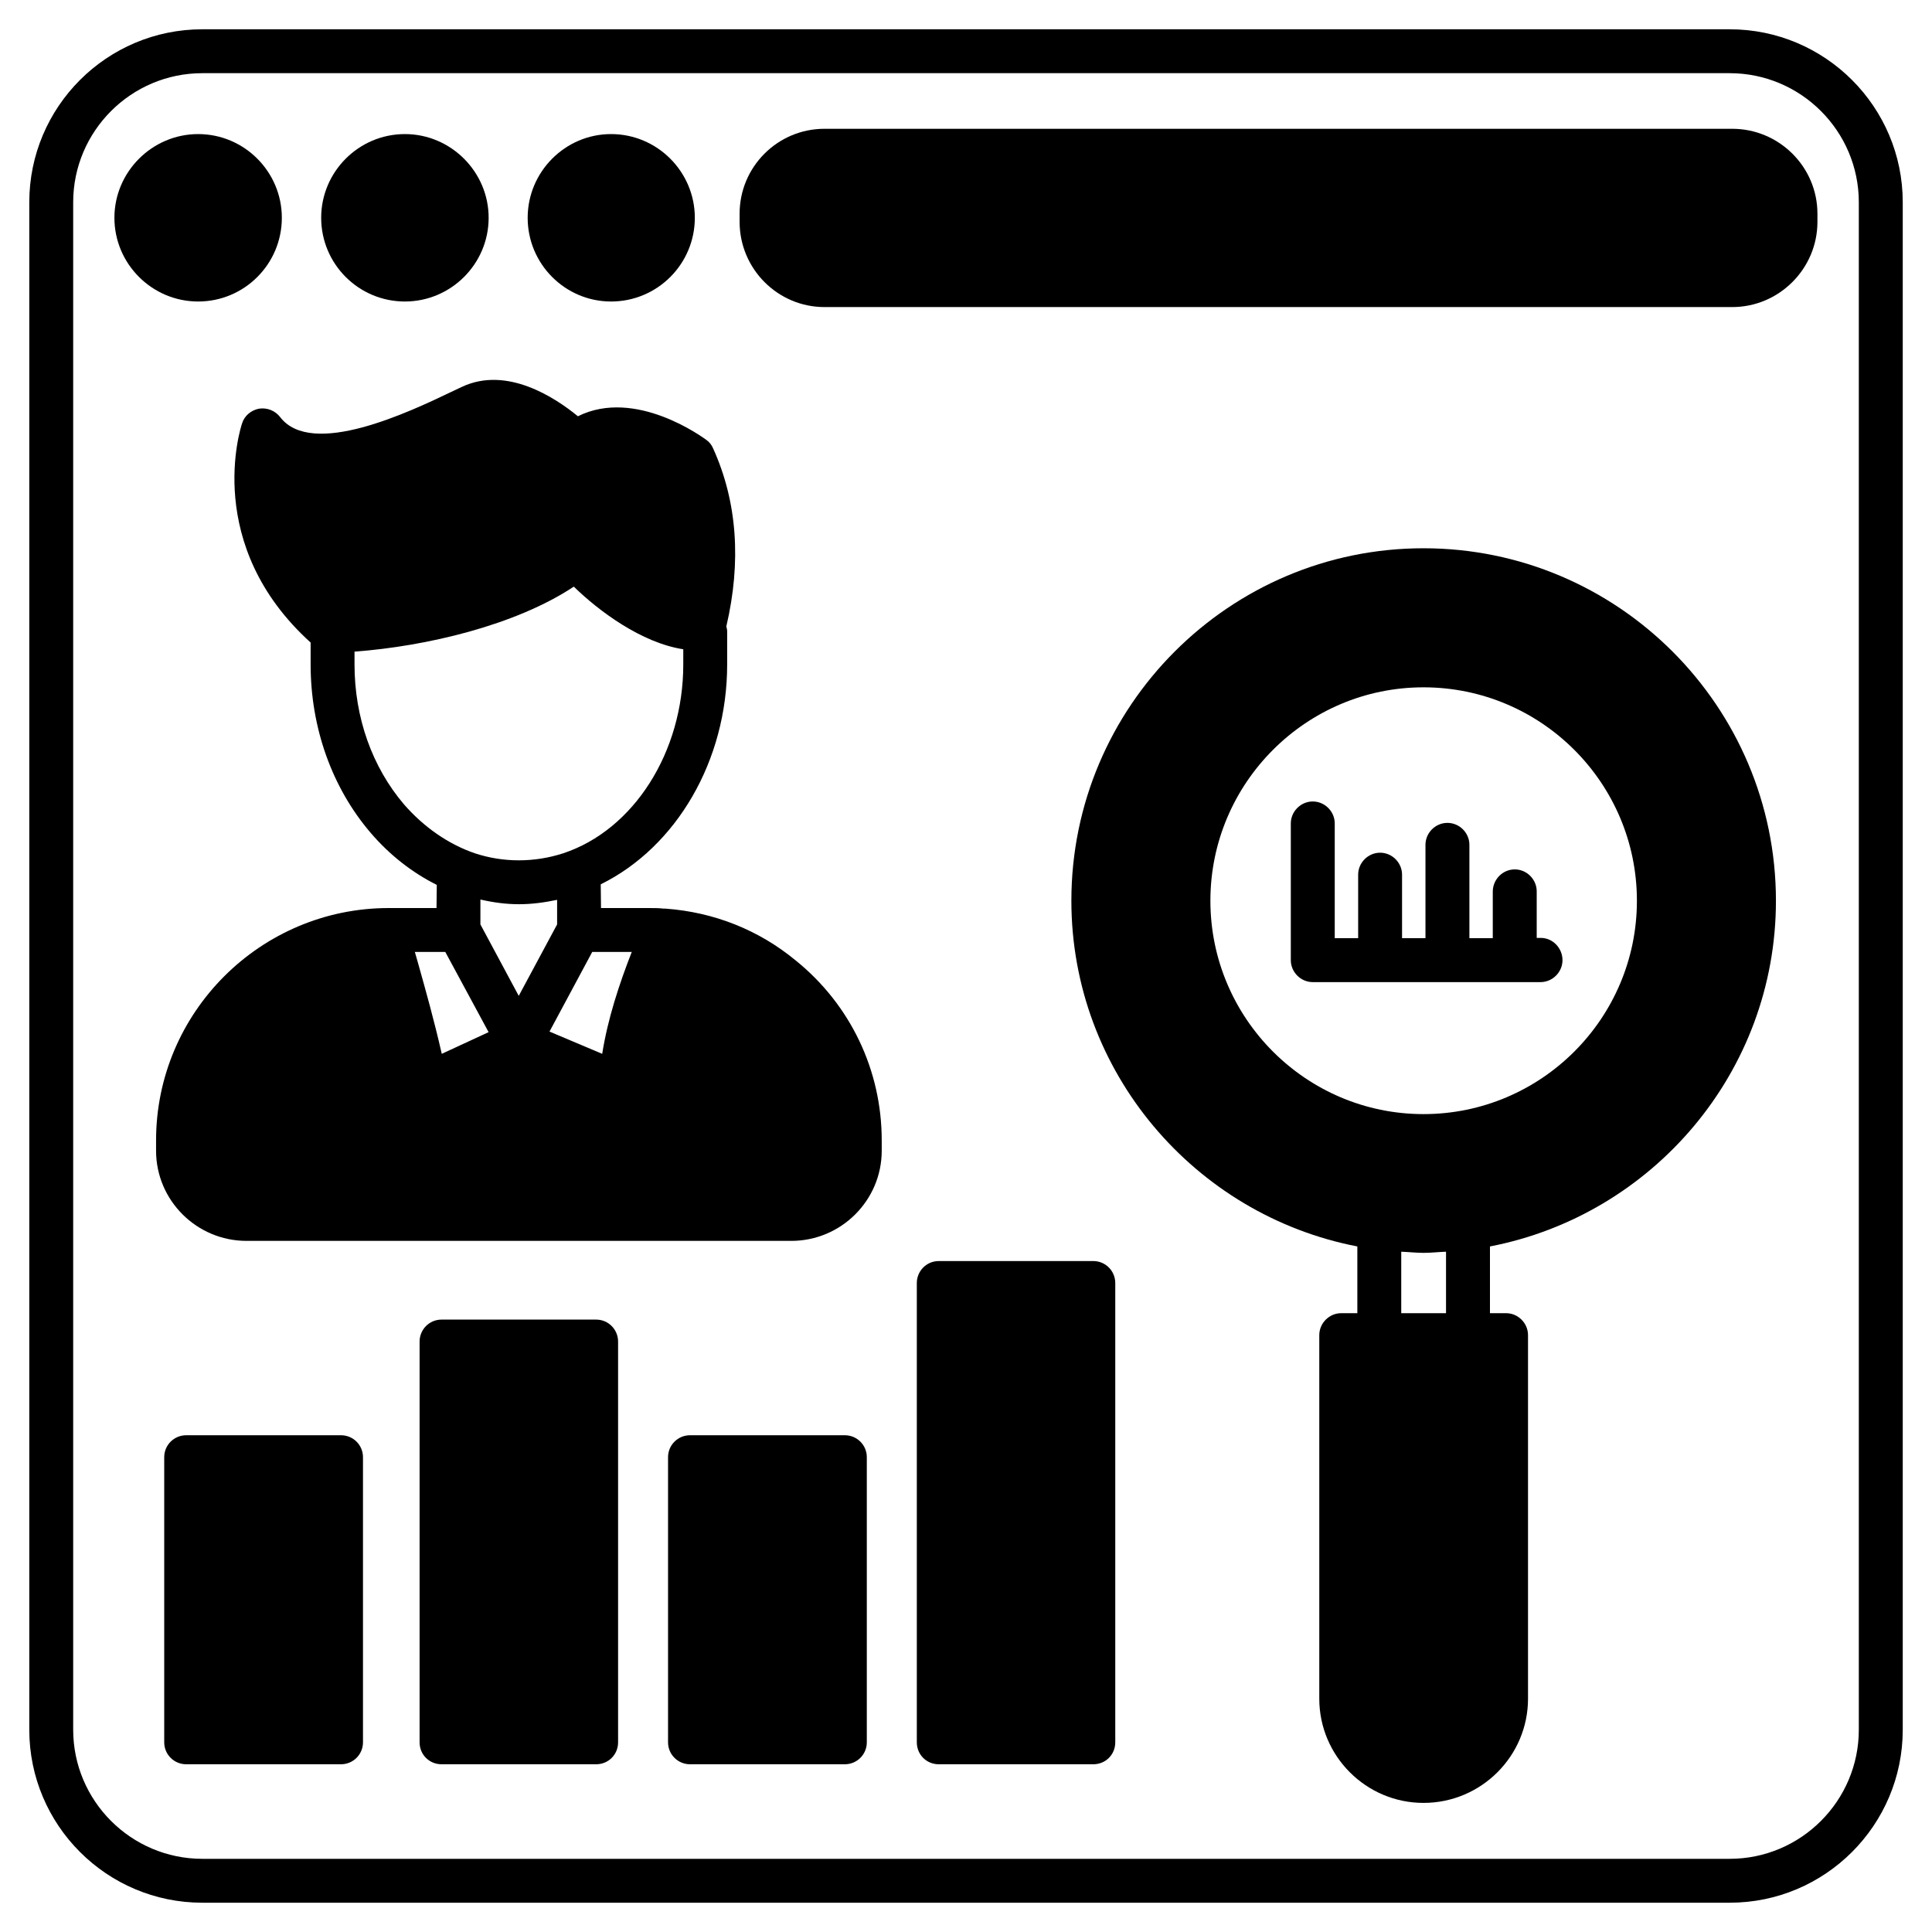 <?xml version="1.0" encoding="UTF-8"?> <svg xmlns="http://www.w3.org/2000/svg" width="50" height="50" viewBox="0 0 50 50" fill="none"><g clip-path="url(#clip0_1668_31812)"><path d="M44.765 0.758H5.235C2.765 0.758 0.758 2.765 0.758 5.235V44.765C0.758 47.235 2.765 49.242 5.235 49.242H44.765C47.235 49.242 49.243 47.235 49.243 44.765V5.235C49.243 2.765 47.235 0.758 44.765 0.758ZM48.106 44.765C48.106 46.606 46.606 48.106 44.765 48.106H5.235C3.394 48.106 1.894 46.606 1.894 44.765V5.235C1.894 3.394 3.394 1.894 5.235 1.894H44.765C46.606 1.894 48.106 3.394 48.106 5.235V44.765Z" fill="black"></path><path d="M47.035 5.53V5.742C47.035 6.955 46.042 7.947 44.83 7.947H21.338C20.125 7.947 19.141 6.955 19.141 5.742V5.53C19.141 4.318 20.125 3.333 21.338 3.333H44.83C46.042 3.333 47.035 4.318 47.035 5.53Z" fill="black"></path><path d="M7.294 5.636C7.294 6.833 6.325 7.803 5.128 7.803C3.938 7.803 2.961 6.833 2.961 5.636C2.961 4.447 3.938 3.47 5.128 3.47C6.325 3.47 7.294 4.447 7.294 5.636Z" fill="black"></path><path d="M12.646 5.636C12.646 6.833 11.669 7.803 10.479 7.803C9.282 7.803 8.312 6.833 8.312 5.636C8.312 4.447 9.282 3.47 10.479 3.47C11.669 3.47 12.646 4.447 12.646 5.636Z" fill="black"></path><path d="M17.982 5.636C17.982 6.833 17.012 7.803 15.815 7.803C14.626 7.803 13.656 6.833 13.656 5.636C13.656 4.447 14.626 3.47 15.815 3.47C17.012 3.47 17.982 4.447 17.982 5.636Z" fill="black"></path><path d="M9.394 37.712V45.091C9.394 45.409 9.136 45.659 8.826 45.659H4.818C4.508 45.659 4.25 45.409 4.25 45.091V37.712C4.25 37.394 4.508 37.144 4.818 37.144H8.826C9.136 37.144 9.394 37.394 9.394 37.712Z" fill="black"></path><path d="M15.996 34.72V45.091C15.996 45.409 15.746 45.659 15.428 45.659H11.428C11.109 45.659 10.859 45.409 10.859 45.091V34.72C10.859 34.409 11.109 34.151 11.428 34.151H15.428C15.746 34.151 15.996 34.409 15.996 34.72Z" fill="black"></path><path d="M22.433 37.712V45.091C22.433 45.409 22.175 45.659 21.865 45.659H17.857C17.547 45.659 17.289 45.409 17.289 45.091V37.712C17.289 37.394 17.547 37.144 17.857 37.144H21.865C22.175 37.144 22.433 37.394 22.433 37.712Z" fill="black"></path><path d="M28.863 33.205V45.091C28.863 45.409 28.613 45.659 28.295 45.659H24.295C23.977 45.659 23.727 45.409 23.727 45.091V33.205C23.727 32.894 23.977 32.636 24.295 32.636H28.295C28.613 32.636 28.863 32.894 28.863 33.205Z" fill="black"></path><path d="M20.592 24.856C19.637 24.068 18.479 23.606 17.221 23.515H17.175C17.054 23.5 16.933 23.5 16.797 23.5H15.554L15.547 22.886C17.501 21.924 18.819 19.689 18.819 17.197V16.333C18.819 16.288 18.804 16.25 18.797 16.212C19.191 14.53 19.077 12.977 18.456 11.606C18.418 11.515 18.357 11.439 18.282 11.386C18.198 11.326 16.448 10.03 14.956 10.773C14.365 10.288 13.122 9.47 11.963 10.008L11.675 10.144C10.6 10.659 8.069 11.864 7.251 10.795C7.122 10.629 6.918 10.545 6.706 10.576C6.501 10.614 6.327 10.758 6.266 10.954C6.221 11.083 5.251 14.106 8.039 16.629V17.197C8.039 18.833 8.592 20.386 9.592 21.553C10.085 22.129 10.668 22.583 11.304 22.901L11.297 23.5H10.062C6.744 23.5 4.039 26.197 4.039 29.515V29.78C4.039 31.068 5.092 32.114 6.38 32.114H20.479C21.766 32.114 22.819 31.068 22.819 29.78V29.515C22.819 27.697 22.009 26 20.592 24.856ZM13.425 25.773L12.433 23.924V23.28C12.766 23.356 13.092 23.401 13.433 23.401C13.766 23.401 14.092 23.356 14.418 23.288V23.924L13.425 25.773ZM16.35 24.636C16.024 25.47 15.729 26.364 15.585 27.273L14.221 26.697L15.327 24.636H16.35ZM10.456 20.818C9.63 19.849 9.175 18.568 9.175 17.197V16.864C11.031 16.727 13.342 16.182 14.85 15.182C15.494 15.811 16.6 16.636 17.683 16.803V17.197C17.683 19.462 16.403 21.477 14.577 22.083C13.827 22.326 13.024 22.326 12.289 22.083C11.607 21.849 10.971 21.409 10.456 20.818ZM11.524 24.636L12.645 26.712L11.433 27.273C11.229 26.379 11.016 25.629 10.842 25.008C10.804 24.879 10.774 24.758 10.736 24.636H11.524Z" fill="black"></path><path d="M45.961 23.311C45.961 18.28 41.87 14.189 36.84 14.189C31.817 14.189 27.727 18.28 27.727 23.311C27.727 27.742 30.924 31.447 35.128 32.258V33.985H34.711C34.401 33.985 34.143 34.242 34.143 34.553V43.962C34.143 45.447 35.355 46.659 36.84 46.659C38.333 46.659 39.545 45.447 39.545 43.962V34.553C39.545 34.242 39.287 33.985 38.977 33.985H38.56V32.258C42.764 31.447 45.961 27.75 45.961 23.311ZM36.84 17.788C39.886 17.788 42.363 20.265 42.363 23.311C42.363 26.356 39.886 28.833 36.84 28.833C33.802 28.833 31.325 26.356 31.325 23.311C31.325 20.265 33.802 17.788 36.84 17.788ZM37.423 33.985H36.264V32.394C36.454 32.401 36.651 32.424 36.84 32.424C37.037 32.424 37.227 32.401 37.423 32.394V33.985Z" fill="black"></path><path d="M39.876 24.273H39.77V23.068C39.77 22.758 39.512 22.5 39.202 22.5C38.891 22.5 38.633 22.758 38.633 23.076V24.28H38.028V21.864C38.028 21.553 37.77 21.296 37.459 21.296C37.149 21.296 36.891 21.553 36.891 21.864V24.28H36.285V22.636C36.285 22.326 36.028 22.068 35.717 22.068C35.406 22.068 35.149 22.326 35.149 22.636V24.28H34.543V21.311C34.543 21 34.285 20.742 33.974 20.742C33.664 20.742 33.406 21 33.406 21.311V24.849C33.406 25.159 33.664 25.417 33.974 25.417H39.868C40.179 25.417 40.437 25.159 40.437 24.849C40.437 24.538 40.187 24.273 39.876 24.273Z" fill="black"></path></g><defs><clipPath id="clip0_1668_31812"><rect width="50" height="50" fill="white"></rect></clipPath></defs></svg> 